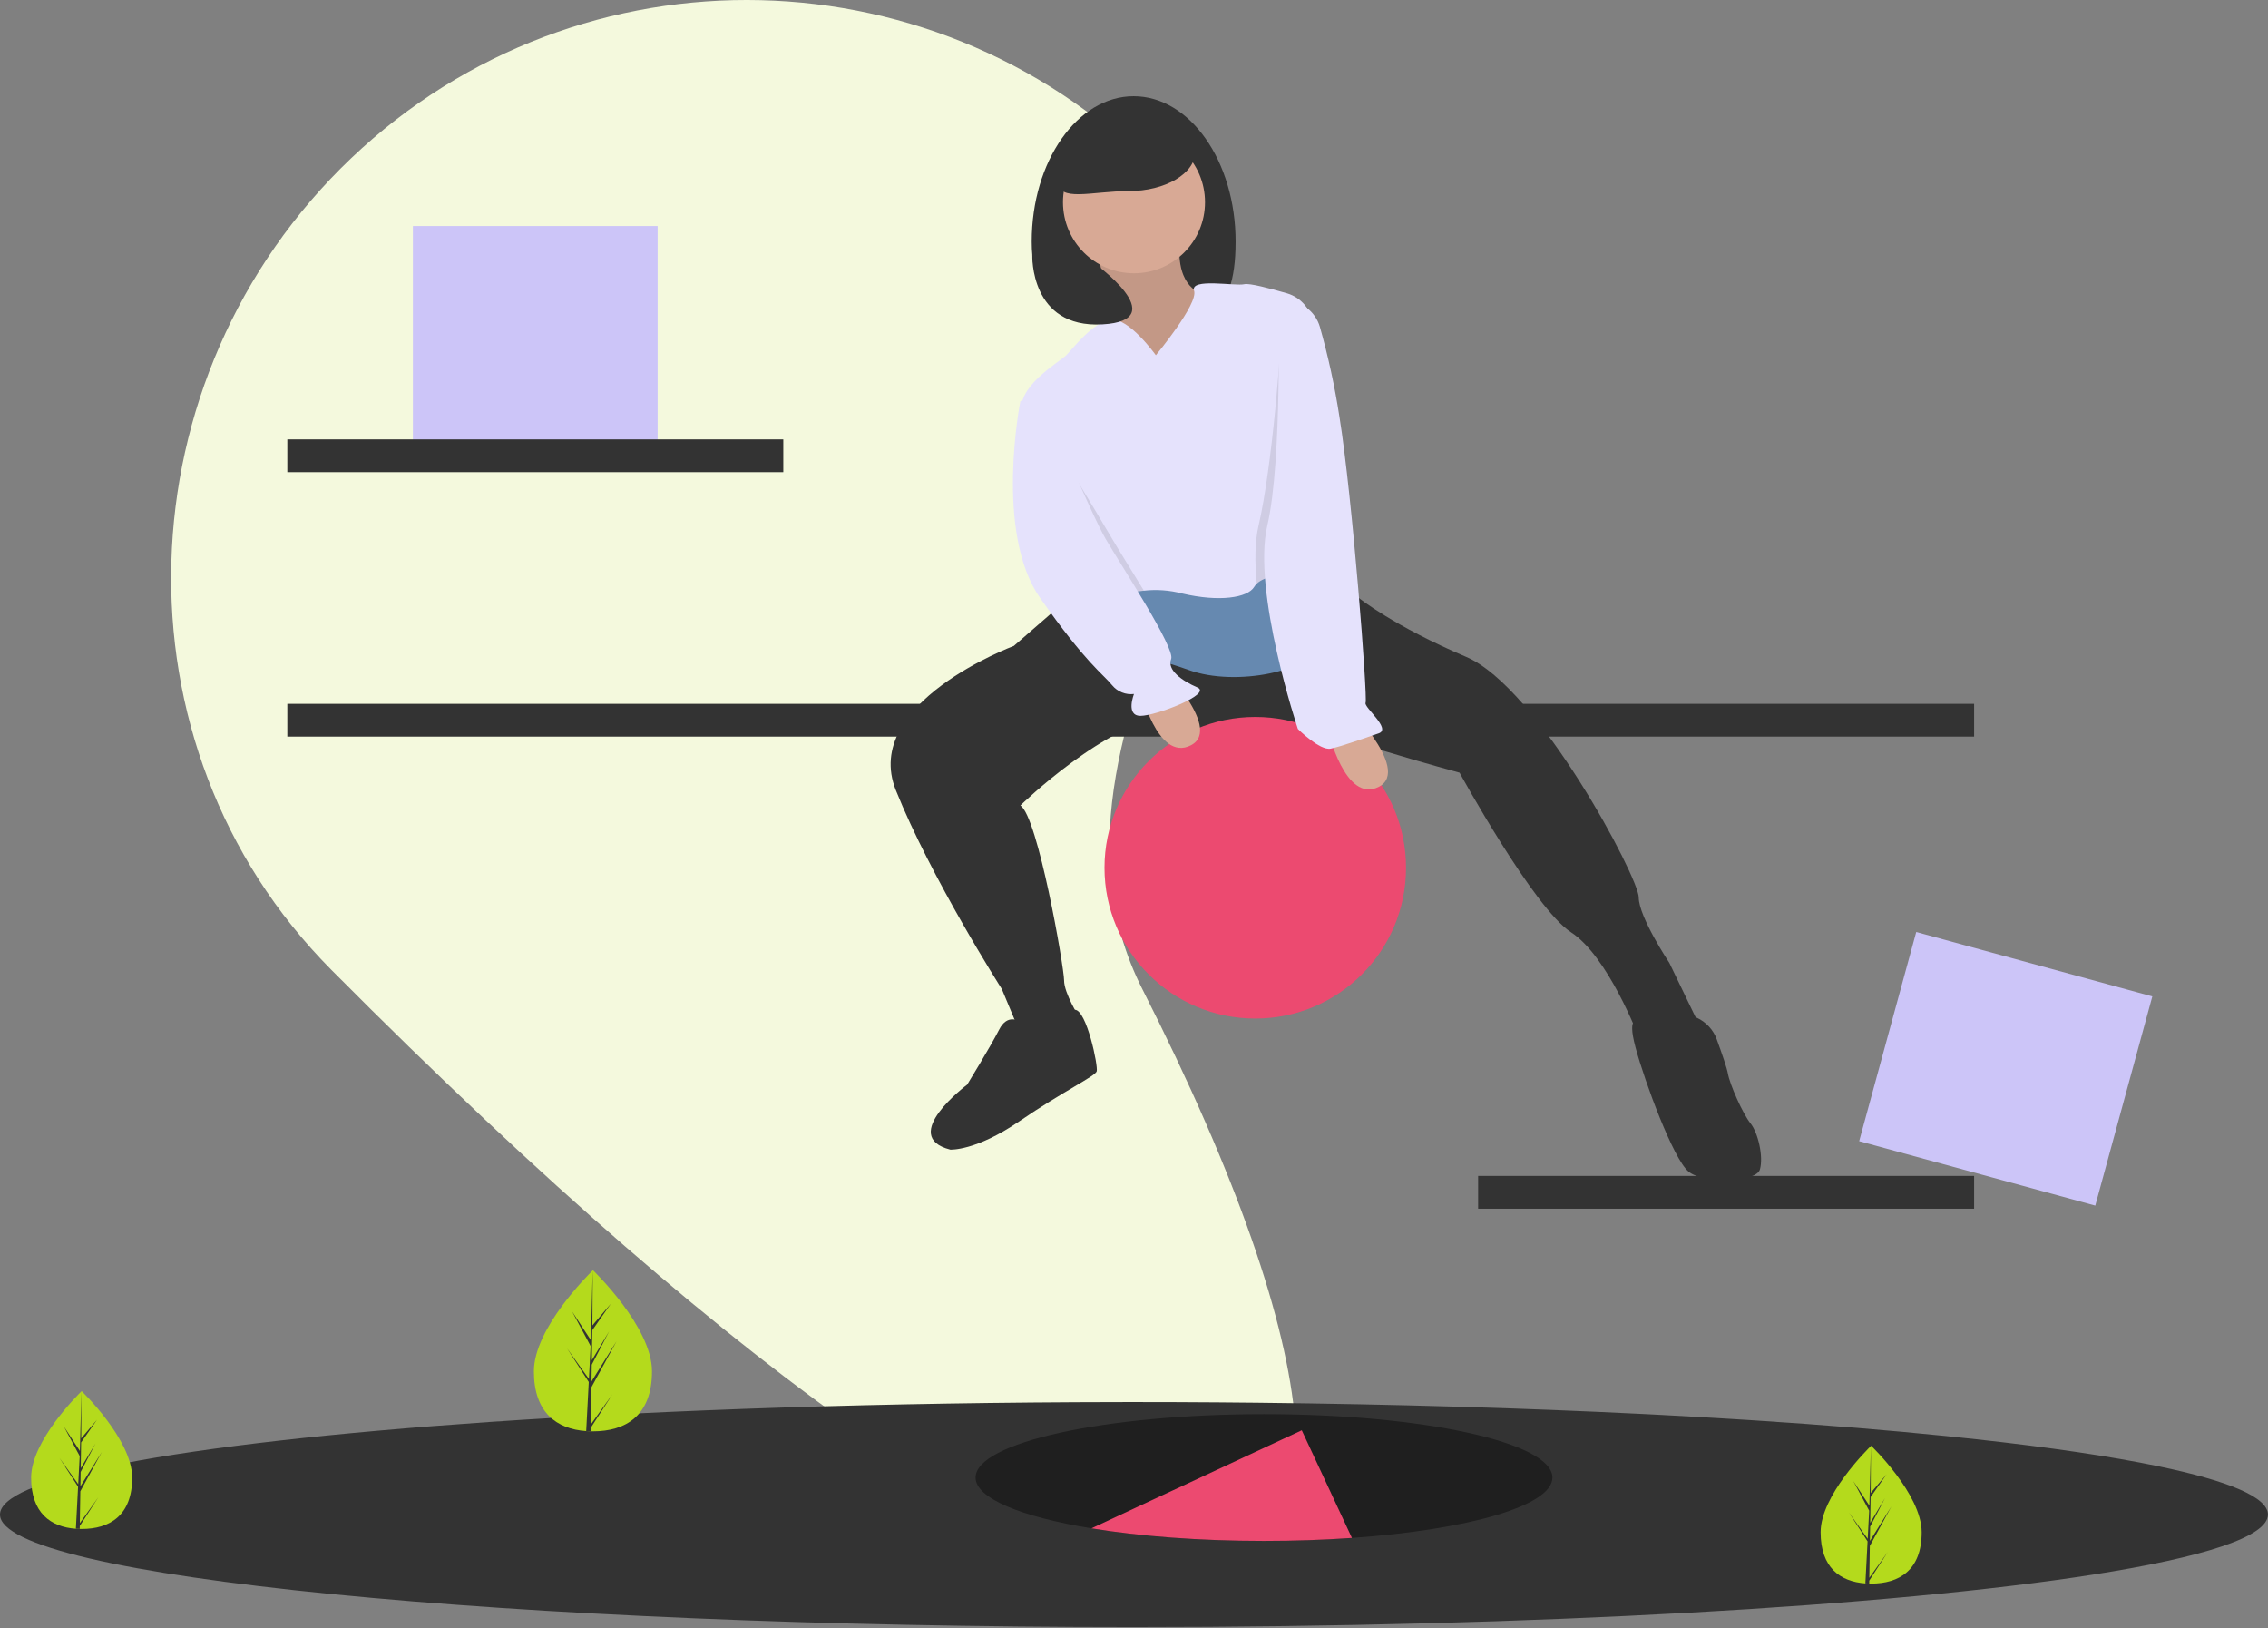 <?xml version="1.0" encoding="UTF-8"?> <svg xmlns="http://www.w3.org/2000/svg" width="1038" height="745" viewBox="0 0 1038 745" fill="none"><rect x="0" y="0" width="1038" height="745" fill="#808080" stroke="none"/><g clip-path="url(#clip0_924_200)"><path d="M522.905 452.734C696.509 794.802 540.125 834.758 151.642 443.728C49.426 340.843 55.639 172.501 160.647 72.466C265.655 -27.569 431.875 -23.537 531.91 81.471C631.944 186.479 457.269 323.406 522.905 452.734Z" fill="#F4F9DD"></path><path d="M300.976 103.417H188.976V202.618H300.976V103.417Z" fill="#CCC5F8"></path><path d="M358.5 201.032H131.5V216.032H358.5V201.032Z" fill="#333333"></path><path d="M903.5 538.032H676.5V553.032H903.5V538.032Z" fill="#333333"></path><path d="M903.5 322.032H131.5V337.032H903.5V322.032Z" fill="#333333"></path><path d="M574.5 466.032C612.608 466.032 643.5 435.139 643.5 397.032C643.5 358.924 612.608 328.032 574.5 328.032C536.392 328.032 505.5 358.924 505.5 397.032C505.5 435.139 536.392 466.032 574.5 466.032Z" fill="#EC4A70"></path><path d="M565.5 110.535C565.5 147.273 549.682 148.415 523.915 148.415C498.147 148.415 472.188 147.273 472.188 110.535C472.188 73.797 493.076 44.016 518.844 44.016C544.611 44.016 565.5 73.797 565.5 110.535Z" fill="#333333"></path><path d="M501.5 112.032C501.5 112.032 512.5 158.032 508.5 163.032C504.5 168.032 542.5 179.032 542.5 179.032L558.5 135.032L549.5 134.032C549.5 134.032 536.5 131.032 540.5 106.032C544.5 81.032 501.5 112.032 501.5 112.032Z" fill="#D8A995"></path><path opacity="0.1" d="M501.5 112.032C501.5 112.032 512.5 158.032 508.5 163.032C504.5 168.032 542.5 179.032 542.5 179.032L558.5 135.032L549.5 134.032C549.5 134.032 536.5 131.032 540.5 106.032C544.5 81.032 501.5 112.032 501.5 112.032Z" fill="black"></path><path d="M519 125.032C536.949 125.032 551.5 110.481 551.5 92.532C551.5 74.582 536.949 60.032 519 60.032C501.051 60.032 486.5 74.582 486.5 92.532C486.5 110.481 501.051 125.032 519 125.032Z" fill="#D8A995"></path><path d="M487 275.532L464 295.532C464 295.532 394 321.532 410 361.532C426 401.532 458.5 452.5 458.5 452.5L468.5 476.5L484 479.532L497 473.532L494 465.532C494 465.532 487 454.532 487 448.532C487 442.532 475 373.532 467 368.532C467 368.532 507 329.532 536 327.532C565 325.532 573 318.532 589 327.532C605 336.532 668 353.532 668 353.532C668 353.532 702 415.532 719 426.532C736 437.532 750 474.532 750 474.532L778 469.532L764 440.532C764 440.532 750 419.532 750 410.532C750 401.532 704 314.532 671 300.532C638 286.532 622.004 273.66 622.004 273.66L549 278.532L487 275.532Z" fill="#333333"></path><path d="M466.501 467.333C466.501 467.333 461.11 463.524 457.259 471.142C453.409 478.76 442.627 496.282 442.627 496.282C442.627 496.282 411.052 519.898 434.926 525.992C434.926 525.992 446.478 526.754 466.501 513.042C486.524 499.329 501.156 492.473 501.926 490.187C502.696 487.902 497.305 462 491.915 462C486.524 462 488.064 474.189 481.903 474.189C477.501 474.294 473.118 474.804 468.811 475.713L466.501 467.333Z" fill="#333333"></path><path d="M785.732 475.584C784.956 473.42 783.75 471.428 782.183 469.725C780.617 468.022 778.722 466.64 776.608 465.661C774.495 464.681 772.204 464.123 769.868 464.018C767.533 463.913 765.2 464.265 763.004 465.051C761.68 465.539 760.783 466.046 760.61 466.554C759.748 469.093 751.944 470.348 751.103 468.874C750.262 467.401 744.226 463.169 748.538 479.25C752.849 495.331 765.784 530.032 772.683 535.957C779.581 541.882 803.726 541.035 805.451 535.111C807.176 529.186 804.589 518.183 801.139 513.951C797.69 509.719 791.654 496.177 790.792 491.099C790.386 488.709 788.07 482.009 785.732 475.584Z" fill="#333333"></path><path d="M607.758 334.039C607.758 334.039 615.626 367.951 631.072 359.983C646.519 352.014 614.137 320.275 614.137 320.275L607.758 334.039Z" fill="#D8A995"></path><path d="M521.758 315.039C521.758 315.039 529.626 348.951 545.072 340.983C560.519 333.014 528.137 301.275 528.137 301.275L521.758 315.039Z" fill="#D8A995"></path><path d="M499 263.532C499 263.532 493 287.532 501 293.532C509 299.532 522 298.532 544 306.532C566 314.532 601 306.532 602 295.532C603 284.532 597 240.532 597 240.532L499 263.532Z" fill="#6689B0"></path><path d="M598 259.532C586.43 263.092 578.82 263.482 575.17 267.062C574.716 267.497 574.322 267.992 574 268.532C571 273.532 558 275.532 541 271.532C535.304 270.037 529.382 269.603 523.53 270.252C517.72 270.842 511.87 272.072 501 271.532C482.03 270.582 472.96 208.472 468.66 191.832C468.43 190.922 468.21 190.152 468 189.532C464 177.532 485 165.532 488 162.532C491 159.532 500 147.532 508.28 146.282C516.55 145.032 529 162.532 529 162.532C529 162.532 548.5 139.032 546.5 133.032C544.5 127.032 565.5 131.032 569.5 130.032C571.76 129.462 581.2 131.932 588.99 134.192C592.241 135.131 595.129 137.04 597.267 139.662C599.406 142.285 600.694 145.498 600.96 148.872C601.09 150.502 601.23 152.272 601.37 154.172C603.85 186.832 607.93 256.482 598 259.532Z" fill="#E5E2FC"></path><path opacity="0.1" d="M523.53 270.252C517.72 270.842 511.87 272.072 501 271.532C482.03 270.582 472.96 208.472 468.66 191.832C469.38 186.652 470 183.532 470 183.532L475.5 191.032C475.5 191.032 502 234.532 509 246.532C511.86 251.432 517.73 260.682 523.53 270.252Z" fill="black"></path><path d="M476 179.532L467 183.532C467 183.532 455 243.532 476 273.532C497 303.532 505 308.532 509 313.532C510.196 314.986 511.74 316.114 513.488 316.813C515.235 317.513 517.132 317.76 519 317.532C519 317.532 515 327.532 522 327.532C529 327.532 555 317.532 548 314.532C541 311.532 534 306.532 536 301.532C538 296.532 513 258.532 506 246.532C499 234.532 476 179.532 476 179.532Z" fill="#E5E2FC"></path><path opacity="0.1" d="M598 259.532C586.43 263.092 578.82 263.482 575.17 267.062C574.25 257.182 574.29 247.872 576 240.532C582.146 214.19 586.785 157.151 586.5 143.032C586.466 141.356 586.824 144.032 588.5 144.032V145.032C595.9 145.032 597.98 142.402 600.06 149.502C600.48 150.922 600.92 152.482 601.37 154.172C603.85 186.832 607.93 256.482 598 259.532Z" fill="black"></path><path d="M585 137.532H588.064C591.666 137.53 595.171 138.696 598.055 140.854C600.938 143.012 603.045 146.046 604.059 149.502C607.879 162.982 610.865 176.684 613 190.532C619 227.532 626 319.532 625 321.532C624 323.532 637 333.532 631 335.532C625 337.532 614 341.532 609 342.532C604 343.532 594 333.532 594 333.532C594 333.532 573 270.532 580 240.532C587 210.532 585 137.532 585 137.532Z" fill="#E5E2FC"></path><path d="M547.022 69.422C547.022 79.372 533.372 87.438 516.534 87.438C499.696 87.438 484.198 92.769 484.198 82.819C484.198 72.869 499.696 51.407 516.534 51.407C533.372 51.407 547.022 59.473 547.022 69.422Z" fill="#333333"></path><path d="M472.465 116.771C472.465 116.771 471.221 150.262 504.502 148.415C537.784 146.567 500.005 119.786 500.005 119.786L472.465 116.771Z" fill="#333333"></path><path d="M985.058 455.908L877.009 426.424L850.894 522.126L958.944 551.61L985.058 455.908Z" fill="#CCC5F8"></path><path d="M1037.97 692.97C1037.97 703.08 1008.59 712.52 957.83 720.47C865.85 734.89 703.68 744.46 518.98 744.46C232.36 744.46 0 721.41 0 692.97C0 689.04 4.46 685.19 12.91 681.51C22.44 677.34 37.06 673.37 56.08 669.66C95.29 662.01 153.22 655.47 223.88 650.61C305.9 644.98 405.09 641.63 512.09 641.5C514.38 641.49 516.677 641.486 518.98 641.49C531.87 641.49 544.647 641.536 557.31 641.63C563.26 641.67 569.183 641.723 575.08 641.79C638.1 642.46 697.74 644.25 751.94 646.95C754.36 647.07 756.77 647.2 759.17 647.32C759.99 647.36 760.81 647.41 761.63 647.45C761.85 647.46 762.07 647.47 762.29 647.49C772.94 648.05 783.357 648.646 793.54 649.28C796.88 649.48 800.19 649.69 803.47 649.91C835.34 651.98 864.76 654.39 891.22 657.1C895.74 657.56 900.173 658.03 904.52 658.51C938 662.18 966.19 666.35 987.91 670.88C1020.01 677.57 1037.97 685.06 1037.97 692.97Z" fill="#333333"></path><path opacity="0.4" d="M710.5 676.032C710.5 688.972 671.96 699.922 618.74 703.662C606.06 704.552 592.53 705.032 578.5 705.032C548.88 705.032 521.55 702.892 499.52 699.272H499.51C467.33 693.982 446.5 685.542 446.5 676.032C446.5 660.012 505.6 647.032 578.5 647.032C651.4 647.032 710.5 660.012 710.5 676.032Z" fill="black"></path><path d="M618.74 703.662C606.06 704.552 592.53 705.032 578.5 705.032C548.88 705.032 521.55 702.892 499.52 699.272L595.78 654.402L618.74 703.662Z" fill="#EC4A70"></path><path d="M60.501 676.067C60.501 693.484 50.148 699.565 37.375 699.565C37.079 699.565 36.783 699.561 36.49 699.554C35.898 699.541 35.311 699.514 34.732 699.473C23.204 698.658 14.25 692.264 14.25 676.067C14.25 659.308 35.666 638.158 37.279 636.589L37.282 636.587C37.343 636.525 37.375 636.496 37.375 636.496C37.375 636.496 60.501 658.652 60.501 676.067Z" fill="#B4DA1C"></path><path d="M36.532 696.9L44.99 685.083L36.511 698.198L36.489 699.554C35.898 699.541 35.31 699.514 34.731 699.473L35.642 682.05L35.636 681.914L35.651 681.89L35.738 680.243L27.237 667.096L35.764 679.009L35.785 679.358L36.472 666.193L29.195 652.608L36.562 663.884L37.279 636.589L37.281 636.496V636.587L37.162 658.11L44.407 649.577L37.132 659.964L36.941 671.751L43.707 660.438L36.913 673.485L36.807 680.039L46.625 664.293L36.768 682.325L36.532 696.9Z" fill="#333333"></path><path d="M879.5 701.067C879.5 718.484 869.148 724.565 856.375 724.565C856.079 724.565 855.784 724.561 855.49 724.554C854.898 724.541 854.311 724.514 853.732 724.473C842.204 723.658 833.25 717.264 833.25 701.067C833.25 684.308 854.666 663.158 856.279 661.589L856.282 661.587C856.343 661.525 856.375 661.496 856.375 661.496C856.375 661.496 879.5 683.652 879.5 701.067Z" fill="#B4DA1C"></path><path d="M855.532 721.9L863.99 710.083L855.511 723.198L855.489 724.554C854.898 724.541 854.31 724.514 853.731 724.473L854.642 707.05L854.636 706.914L854.651 706.89L854.738 705.243L846.237 692.096L854.764 704.009L854.785 704.358L855.472 691.193L848.195 677.608L855.562 688.884L856.279 661.589L856.281 661.496V661.587L856.162 683.11L863.407 674.577L856.132 684.964L855.941 696.751L862.707 685.438L855.913 698.485L855.807 705.039L865.625 689.293L855.768 707.325L855.532 721.9Z" fill="#333333"></path><path d="M298.403 627.424C298.403 647.78 286.303 654.887 271.375 654.887C271.029 654.887 270.683 654.882 270.34 654.875C269.648 654.86 268.962 654.827 268.285 654.78C254.812 653.827 244.347 646.355 244.347 627.424C244.347 607.836 269.377 583.116 271.263 581.283L271.265 581.28C271.338 581.208 271.375 581.173 271.375 581.173C271.375 581.173 298.403 607.07 298.403 627.424Z" fill="#B4DA1C"></path><path d="M270.39 651.773L280.276 637.961L270.365 653.29L270.34 654.875C269.649 654.86 268.962 654.827 268.285 654.78L269.35 634.416L269.343 634.257L269.36 634.23L269.462 632.304L259.526 616.938L269.492 630.861L269.517 631.269L270.32 615.883L261.815 600.005L270.425 613.184L271.263 581.283L271.266 581.173V581.28L271.126 606.435L279.594 596.462L271.091 608.602L270.868 622.379L278.776 609.157L270.835 624.406L270.711 632.066L282.186 613.662L270.666 634.737L270.39 651.773Z" fill="#333333"></path></g><defs><clipPath id="clip0_924_200"><rect width="1037.97" height="744.459" fill="white"></rect></clipPath></defs></svg> 